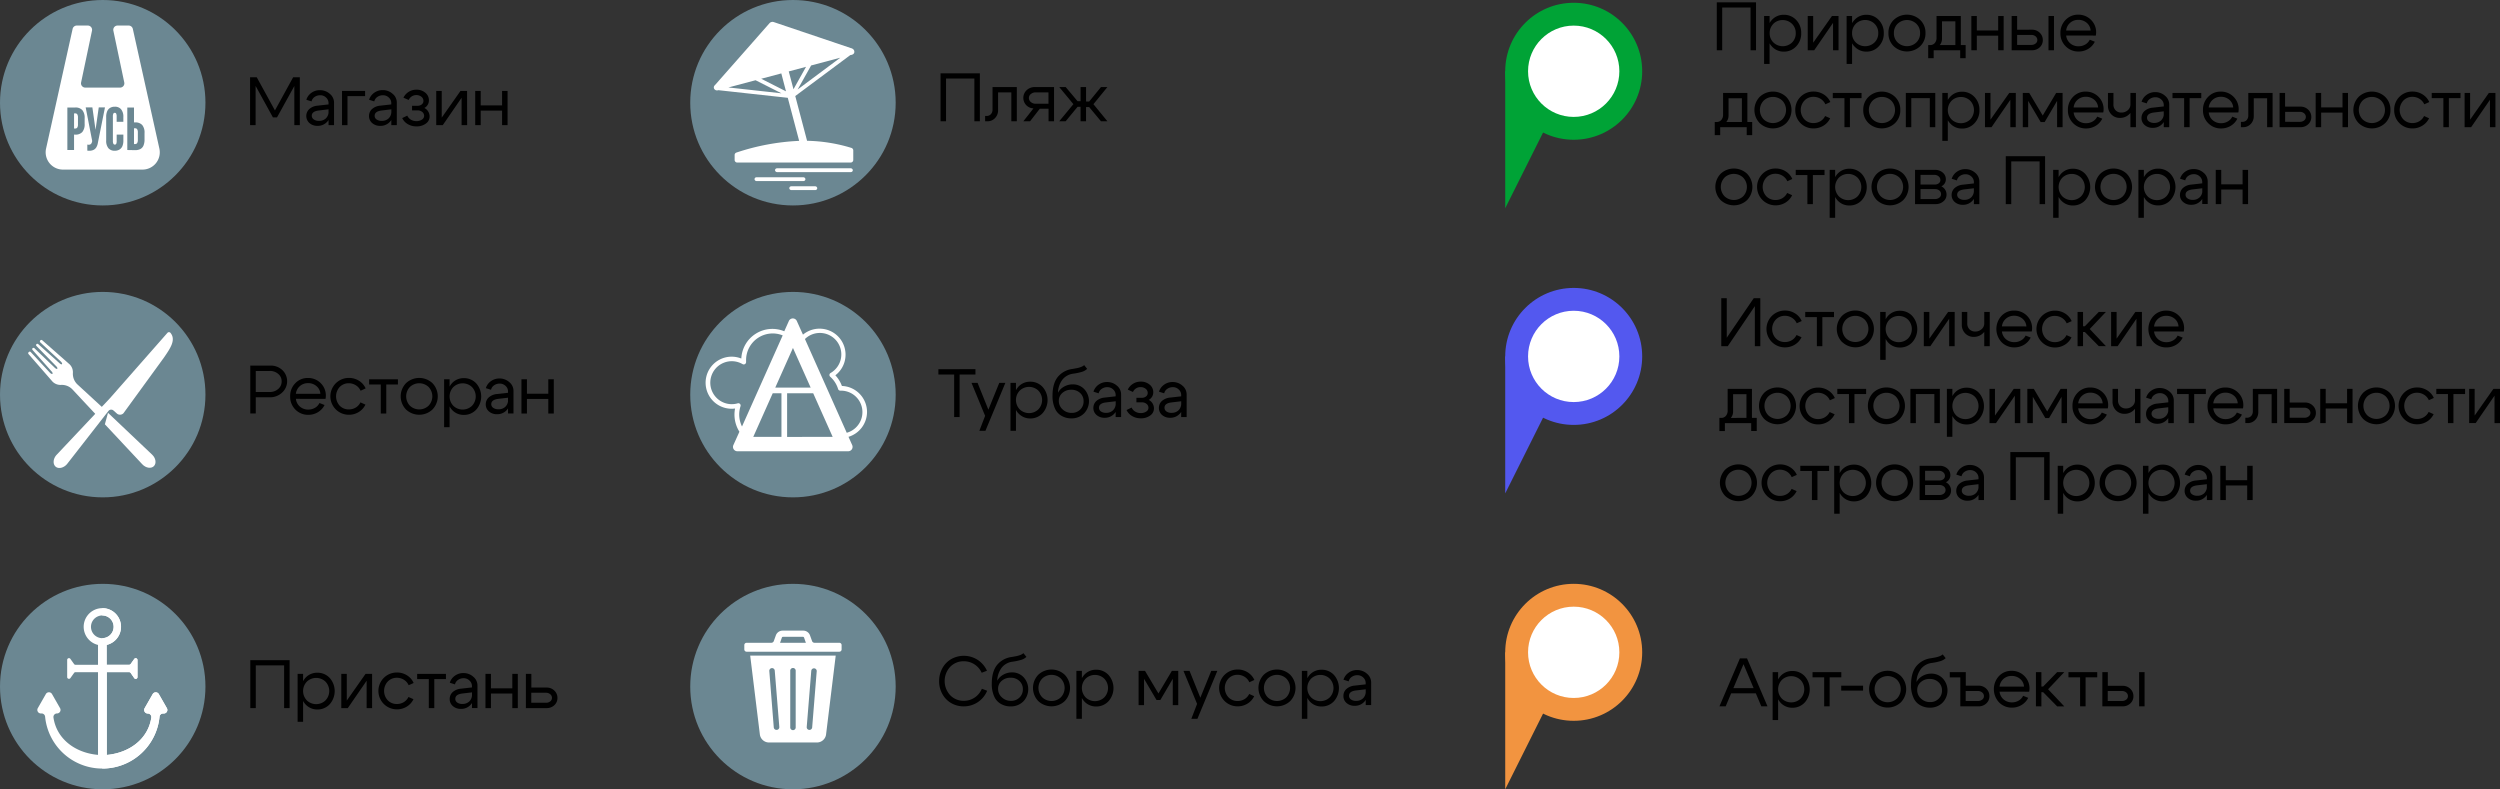 <?xml version="1.0" encoding="UTF-8"?> <svg xmlns="http://www.w3.org/2000/svg" viewBox="0 0 1234.87 389.87"><rect x="0" y="0" width="1234.87" height="389.87" fill="#333333" stroke="none"/><g id="Layer_2" data-name="Layer 2"><g id="Layer_1-2" data-name="Layer 1"><path d="M123.53,61.82V38.15h3.28l9,16.4,9-16.4h3.29V61.82h-2.71V42.48L136.82,58h-2l-8.56-15.56V61.82Z"></path><path d="M162.28,54l-4.83.58Q154,55,154,57.19A2.17,2.17,0,0,0,155,59a4.13,4.13,0,0,0,2.53.7A4.71,4.71,0,0,0,161,58.44a4.53,4.53,0,0,0,1.3-3.38h1.19a7.19,7.19,0,0,1-1.9,5.11,6.21,6.21,0,0,1-4.73,2,5.87,5.87,0,0,1-4-1.37,4.69,4.69,0,0,1-.06-6.95,7,7,0,0,1,4.07-1.66l5.41-.61v-.68a3.62,3.62,0,0,0-1.2-2.7,4,4,0,0,0-2.92-1.15,4.69,4.69,0,0,0-2.76.84,3.65,3.65,0,0,0-1.51,2.2l-2.57-.81a6.59,6.59,0,0,1,2.52-3.45A7,7,0,0,1,158,44.54a7.19,7.19,0,0,1,4.91,1.81A5.55,5.55,0,0,1,165,50.66V61.82h-2.71Z"></path><path d="M168.94,44.91h11.4v2.57h-8.7V61.82h-2.7Z"></path><path d="M193.31,54l-4.84.58c-2.28.29-3.41,1.16-3.41,2.6A2.16,2.16,0,0,0,186,59a4.16,4.16,0,0,0,2.54.7A4.73,4.73,0,0,0,192,58.44a4.53,4.53,0,0,0,1.3-3.38h1.18a7.22,7.22,0,0,1-1.89,5.11,6.22,6.22,0,0,1-4.74,2,5.84,5.84,0,0,1-4-1.37,4.48,4.48,0,0,1-1.57-3.54,4.53,4.53,0,0,1,1.5-3.41,7,7,0,0,1,4.08-1.66l5.41-.61v-.68a3.62,3.62,0,0,0-1.2-2.7,4.07,4.07,0,0,0-2.93-1.15,4.68,4.68,0,0,0-2.75.84,3.61,3.61,0,0,0-1.51,2.2l-2.57-.81a6.59,6.59,0,0,1,2.52-3.45,7,7,0,0,1,4.18-1.32,7.16,7.16,0,0,1,4.9,1.81A5.53,5.53,0,0,1,196,50.66V61.82h-2.71Z"></path><path d="M199.28,48.26a6.83,6.83,0,0,1,2.59-2.89,7,7,0,0,1,3.8-1.07,6.59,6.59,0,0,1,4.42,1.51,4.74,4.74,0,0,1,1.77,3.77,4.22,4.22,0,0,1-2.23,3.75,4.74,4.74,0,0,1,2.57,4.23,4.21,4.21,0,0,1-1.86,3.49,7.55,7.55,0,0,1-4.63,1.38,8.19,8.19,0,0,1-4.25-1.1,6.84,6.84,0,0,1-2.79-3l2.5-1.22a4.54,4.54,0,0,0,1.78,2,5.19,5.19,0,0,0,2.72.72,4.74,4.74,0,0,0,2.73-.74,2.21,2.21,0,0,0,1.1-1.86,2.42,2.42,0,0,0-.93-1.93,3.5,3.5,0,0,0-2.32-.78h-2.71V52.25h2.71a3.14,3.14,0,0,0,2.08-.68,2.1,2.1,0,0,0,.83-1.69,2.59,2.59,0,0,0-1-2.08,3.87,3.87,0,0,0-2.53-.83,4,4,0,0,0-2.25.65,4,4,0,0,0-1.51,1.76Z"></path><path d="M230.75,61.82H228V48.29l-9.3,13.53h-3.22V44.91h2.71V58.1l9.27-13.19h3.25Z"></path><path d="M234.73,61.82V44.91h2.71v7.14H248V44.91h2.71V61.82H248v-7.2H237.44v7.2Z"></path><circle cx="50.74" cy="50.74" r="50.74" fill="#6b8792"></circle><path d="M78.72,73.37,65.61,14.28a2.11,2.11,0,0,0-2.06-1.66H58.11A2.11,2.11,0,0,0,56,15.17l5.38,25.55a2.11,2.11,0,0,1-2.07,2.55H42.13a2.11,2.11,0,0,1-2.07-2.55l5.38-25.55a2.11,2.11,0,0,0-2.07-2.55H37.93a2.11,2.11,0,0,0-2.06,1.66L22.76,73.37a8.54,8.54,0,0,0,8.34,10.4H70.38A8.54,8.54,0,0,0,78.72,73.37Z" fill="#fff"></path><path d="M33.27,74.1v-21h3.91a4.46,4.46,0,0,1,3.47,1.28,5.86,5.86,0,0,1,1.16,4v2.83a5.88,5.88,0,0,1-1.16,4,4.43,4.43,0,0,1-3.47,1.29h-.6V74.1Zm3.91-10.62a1.12,1.12,0,0,0,1-.48,2.9,2.9,0,0,0,.33-1.59V58.1a3,3,0,0,0-.33-1.61,1.11,1.11,0,0,0-1-.49h-.6v7.48Z" fill="#6b8792"></path><path d="M44.15,74.46a5.17,5.17,0,0,1-.57,0l-.45-.06v-3a3,3,0,0,0,.72.09,1.62,1.62,0,0,0,1-.31,2,2,0,0,0,.57-1l.39-1.65-.06,2.19L42.32,53.05h3.31l1.53,10.89h.06l1.56-10.89h3.07L48.33,70.64a6,6,0,0,1-.78,2.17,3.35,3.35,0,0,1-1.38,1.24A4.63,4.63,0,0,1,44.15,74.46Z" fill="#6b8792"></path><path d="M56.69,74.46a3.94,3.94,0,0,1-3.16-1.28,5.76,5.76,0,0,1-1.08-3.8V57.77A7.06,7.06,0,0,1,52.93,55a3.59,3.59,0,0,1,1.43-1.7,4.36,4.36,0,0,1,2.33-.59A3.9,3.9,0,0,1,59.83,54a5.75,5.75,0,0,1,1.1,3.79v2.38H57.62V57.53a3.12,3.12,0,0,0-.22-1.38.75.75,0,0,0-.71-.42.73.73,0,0,0-.7.4,3.1,3.1,0,0,0-.23,1.4V69.62A3.09,3.09,0,0,0,56,71a.73.73,0,0,0,.7.42.74.74,0,0,0,.72-.4,3.32,3.32,0,0,0,.21-1.4V66.49h3.31v2.89a7.06,7.06,0,0,1-.48,2.79A3.59,3.59,0,0,1,59,73.87,4.36,4.36,0,0,1,56.69,74.46Z" fill="#6b8792"></path><path d="M62.88,74.1v-21h3.31v7.37h.57a4.43,4.43,0,0,1,3.48,1.28,5.79,5.79,0,0,1,1.15,4v3.13a7.56,7.56,0,0,1-.51,3,3.41,3.41,0,0,1-1.54,1.73,5.44,5.44,0,0,1-2.58.56Zm3.88-2.95a1.12,1.12,0,0,0,1-.49,3,3,0,0,0,.33-1.61V65.47a3,3,0,0,0-.33-1.62,1.12,1.12,0,0,0-1-.49h-.57v7.79Z" fill="#6b8792"></path><path d="M133.24,196.24h-6.91v8h-2.7V180.58h9.94a8.28,8.28,0,0,1,5.89,2.22,7.58,7.58,0,0,1-.14,11.14A8.61,8.61,0,0,1,133.24,196.24Zm0-13h-6.91v10.39h6.91a6.11,6.11,0,0,0,4.19-1.51,4.79,4.79,0,0,0,1.69-3.74,4.63,4.63,0,0,0-1.69-3.68A6.22,6.22,0,0,0,133.24,183.22Z"></path><path d="M146.16,197a5.84,5.84,0,0,0,2,3.86,6.16,6.16,0,0,0,4.1,1.45,6.53,6.53,0,0,0,3.31-.86,5.47,5.47,0,0,0,2.23-2.39l2.51,1a8.52,8.52,0,0,1-3.27,3.54,9,9,0,0,1-4.75,1.3,8.66,8.66,0,0,1-6.38-2.59,8.82,8.82,0,0,1-2.58-6.51,8.92,8.92,0,0,1,2.53-6.51,8.37,8.37,0,0,1,6.23-2.59,8.64,8.64,0,0,1,6.29,2.52,8.53,8.53,0,0,1,2.57,6.34,7.8,7.8,0,0,1-.17,1.46Zm12.08-2.47a5.37,5.37,0,0,0-1.93-3.82,6.23,6.23,0,0,0-4.16-1.46,6,6,0,0,0-4,1.44,5.89,5.89,0,0,0-2,3.84Z"></path><path d="M167.82,191.12a6.85,6.85,0,0,0,0,9.3,6.1,6.1,0,0,0,4.47,1.81,6.53,6.53,0,0,0,3.42-.91,6,6,0,0,0,2.33-2.57l2.47,1.11a8.63,8.63,0,0,1-3.32,3.66,9.17,9.17,0,0,1-4.9,1.35,9.1,9.1,0,1,1,0-18.2,9.18,9.18,0,0,1,5,1.39,8.49,8.49,0,0,1,3.32,3.79L178.11,193a6,6,0,0,0-2.34-2.69,6.48,6.48,0,0,0-3.48-1A6.1,6.1,0,0,0,167.82,191.12Z"></path><path d="M196.55,187.35v2.57H190.8v14.34h-2.71V189.92h-5.75v-2.57Z"></path><path d="M200.58,202.3a9.35,9.35,0,0,1,0-13.06,9.53,9.53,0,0,1,13,0,9.37,9.37,0,0,1,0,13.06,9.53,9.53,0,0,1-13,0Zm1.92-11.18a6.72,6.72,0,0,0,0,9.3,6.71,6.71,0,0,0,9.17,0,6.69,6.69,0,0,0,0-9.3,6.71,6.71,0,0,0-9.17,0Z"></path><path d="M219.37,187.35h2.7V211h-2.7Zm3.82,15a10.06,10.06,0,0,1,0-13,7.79,7.79,0,0,1,5.92-2.57,8.16,8.16,0,0,1,6.1,2.57,9.78,9.78,0,0,1,0,13,8.1,8.1,0,0,1-6.1,2.59A7.73,7.73,0,0,1,223.19,202.35Zm.76-11.18a6.69,6.69,0,0,0,0,9.3,6.66,6.66,0,0,0,9.17,0,6.72,6.72,0,0,0,0-9.3,6.66,6.66,0,0,0-9.17,0Z"></path><path d="M250.92,196.45l-4.84.57c-2.28.3-3.42,1.16-3.42,2.61a2.18,2.18,0,0,0,1,1.84,4.23,4.23,0,0,0,2.54.69,4.68,4.68,0,0,0,3.46-1.28,4.54,4.54,0,0,0,1.31-3.38h1.18a7.18,7.18,0,0,1-1.89,5.1,6.21,6.21,0,0,1-4.74,2,5.78,5.78,0,0,1-4-1.37,4.46,4.46,0,0,1-1.58-3.53,4.55,4.55,0,0,1,1.51-3.42,7.12,7.12,0,0,1,4.07-1.66l5.42-.6v-.68a3.64,3.64,0,0,0-1.2-2.71,4.13,4.13,0,0,0-2.93-1.15,4.7,4.7,0,0,0-2.76.85,3.57,3.57,0,0,0-1.5,2.2l-2.57-.81a6.52,6.52,0,0,1,2.52-3.45,7,7,0,0,1,4.17-1.32,7.19,7.19,0,0,1,4.91,1.81,5.55,5.55,0,0,1,2.06,4.31v11.16h-2.7Z"></path><path d="M257.57,204.26V187.35h2.71v7.14h10.55v-7.14h2.71v16.91h-2.71v-7.2H260.28v7.2Z"></path><circle cx="50.74" cy="194.93" r="50.74" fill="#6b8792"></circle><path d="M81,176.6c3.1-4.52,6.08-8.74,3.17-12.23a1,1,0,0,0-1.43,0L54.29,196.72,28,224.62c-1.78,1.88-2,4.54-.57,5.84s4.07.71,5.72-1.29L53.56,203a1.72,1.72,0,0,1,2.49-.23l1.59,1.41a2.36,2.36,0,0,0,3.33-.05Z" fill="#fff"></path><path d="M52.65,203.15,38.37,190A7.23,7.23,0,0,1,36,184.26,5.49,5.49,0,0,0,34.42,180L20.87,168.07a.64.64,0,0,0-.88,0l-.1.1a.65.65,0,0,0,0,.93l10.22,9.54c1.13,1.19.45,1.87-.74.74L18.9,170a.64.64,0,0,0-.89,0l0,0a.66.66,0,0,0,0,.91l9.77,10c1.14,1.19.45,1.87-.74.73L17,172a.65.65,0,0,0-.91,0,.63.63,0,0,0,0,.88l9.33,10.51c1.13,1.19.44,1.88-.74.74l-9.51-10.25a.64.64,0,0,0-.93,0l-.14.14a.66.66,0,0,0,0,.89l11.85,13.6a5.56,5.56,0,0,0,4.28,1.61,7.23,7.23,0,0,1,5.68,2.38l13.79,14.76Z" fill="#fff"></path><path d="M75.1,224.53,53.35,203.91l-1.55,5.67,18.48,19.75c1.75,1.87,4.35,2.29,5.72.93S77,226.29,75.1,224.53Z" fill="#fff"></path><path d="M143.05,326.09v23.68h-2.71V328.66h-14v21.11h-2.7V326.09Z"></path><path d="M147,332.86h2.71v23.68H147Zm3.83,15a10,10,0,0,1,0-13,7.75,7.75,0,0,1,5.92-2.57,8.14,8.14,0,0,1,6.1,2.57,9.78,9.78,0,0,1,0,13,8.15,8.15,0,0,1-6.1,2.59A7.77,7.77,0,0,1,150.86,347.86Zm.76-11.18a6.69,6.69,0,0,0,0,9.3,6.65,6.65,0,0,0,9.16,0,6.69,6.69,0,0,0,0-9.3,6.65,6.65,0,0,0-9.16,0Z"></path><path d="M183.8,349.77h-2.7V336.24l-9.31,13.53h-3.21V332.86h2.71v13.19l9.27-13.19h3.24Z"></path><path d="M191.55,336.63a6.82,6.82,0,0,0,0,9.3,6.1,6.1,0,0,0,4.46,1.81,6.48,6.48,0,0,0,3.42-.91,6,6,0,0,0,2.33-2.57l2.47,1.11a8.6,8.6,0,0,1-3.31,3.66,9.2,9.2,0,0,1-4.91,1.35,9.1,9.1,0,1,1,0-18.2,9.21,9.21,0,0,1,5,1.39,8.36,8.36,0,0,1,3.31,3.79l-2.47,1.11a5.94,5.94,0,0,0-2.33-2.69,6.52,6.52,0,0,0-3.49-1A6.1,6.1,0,0,0,191.55,336.63Z"></path><path d="M220.27,332.86v2.57h-5.75v14.34h-2.71V335.43h-5.75v-2.57Z"></path><path d="M233.15,342l-4.84.57c-2.28.29-3.41,1.16-3.41,2.61a2.17,2.17,0,0,0,.94,1.84,4.23,4.23,0,0,0,2.54.69,4.76,4.76,0,0,0,3.47-1.28,4.55,4.55,0,0,0,1.3-3.39h1.18a7.19,7.19,0,0,1-1.89,5.11,6.18,6.18,0,0,1-4.74,2,5.79,5.79,0,0,1-4-1.37,4.45,4.45,0,0,1-1.57-3.53,4.54,4.54,0,0,1,1.5-3.42,7.12,7.12,0,0,1,4.08-1.66l5.41-.61v-.67a3.64,3.64,0,0,0-1.2-2.71A4.07,4.07,0,0,0,229,335a4.62,4.62,0,0,0-2.75.85,3.56,3.56,0,0,0-1.51,2.2l-2.57-.82a6.59,6.59,0,0,1,2.52-3.45,7,7,0,0,1,4.18-1.32,7.21,7.21,0,0,1,4.9,1.81,5.57,5.57,0,0,1,2.07,4.32v11.16h-2.71Z"></path><path d="M239.8,349.77V332.86h2.71V340h10.55v-7.13h2.71v16.91h-2.71v-7.21H242.51v7.21Z"></path><path d="M270,339.62a5.29,5.29,0,0,1,3.81,1.49,4.9,4.9,0,0,1,1.54,3.65,4.71,4.71,0,0,1-1.54,3.57,5.38,5.38,0,0,1-3.81,1.44H259.76V332.86h2.7v6.76Zm-.34,2.57h-7.24v4.94h7.24a3.24,3.24,0,0,0,2.13-.69,2.11,2.11,0,0,0,.85-1.71,2.27,2.27,0,0,0-.85-1.81A3.11,3.11,0,0,0,269.7,342.19Z"></path><circle cx="50.74" cy="339.13" r="50.74" fill="#6b8792"></circle><path d="M82.44,349.82l-4-7a1.75,1.75,0,0,0-3,0l-4,7a1.75,1.75,0,0,0,1.52,2.62H73a1.75,1.75,0,0,1,1.74,2c-1.55,10.52-10.7,17.42-22,18.46V332H63.8a.88.88,0,0,1,.72.37L66.31,335a.88.88,0,0,0,1.6-.51V326a.88.88,0,0,0-1.6-.5L64.52,328a.9.9,0,0,1-.72.37H52.68v-9.81a9.21,9.21,0,1,0-4.27,0v9.81H37.29a.87.87,0,0,1-.71-.37l-1.8-2.54a.88.88,0,0,0-1.6.5v8.47a.88.88,0,0,0,1.6.51l1.8-2.54a.85.85,0,0,1,.71-.37H48.41v40.84c-11.34-1-20.49-7.94-22-18.46a1.75,1.75,0,0,1,1.74-2h0a1.75,1.75,0,0,0,1.52-2.62l-4-7a1.75,1.75,0,0,0-3,0l-4,7a1.75,1.75,0,0,0,1.52,2.62h.46A1.75,1.75,0,0,1,22.28,354a28.4,28.4,0,0,0,56.53,0,1.75,1.75,0,0,1,1.74-1.57h.37A1.75,1.75,0,0,0,82.44,349.82Zm-37.5-40.19a5.61,5.61,0,1,1,5.61,5.6A5.62,5.62,0,0,1,44.94,309.63Z" fill="#fff"></path><path d="M82.44,349.81l-4-7a1.75,1.75,0,0,0-3,0l-4,7a1.76,1.76,0,0,0,1.52,2.63H73a1.75,1.75,0,0,1,1.74,2c-1.55,10.52-10.7,17.42-22,18.47V332H63.8a.9.9,0,0,1,.72.37l1.79,2.54a.88.88,0,0,0,1.6-.51V326a.88.88,0,0,0-1.6-.51L64.52,328a.9.9,0,0,1-.72.37H52.68v-9.81a9.2,9.2,0,0,0-.38-18,10.09,10.09,0,0,0-1.8-.15V304h0a5.6,5.6,0,0,1,0,11.2h0v64.4h0A28.31,28.31,0,0,0,78.81,354a1.74,1.74,0,0,1,1.74-1.56h.37A1.75,1.75,0,0,0,82.44,349.81Z" fill="#fff"></path><circle cx="777.33" cy="35.2" r="33.83" fill="#00a336"></circle><polygon points="743.5 102.86 777.33 35.2 743.5 35.2 743.5 102.86" fill="#00a336"></polygon><circle cx="777.33" cy="35.2" r="22.55" fill="#fff"></circle><path d="M867.38,1.14V24.82h-2.7V3.71h-14V24.82H848V1.14Z"></path><path d="M871.37,7.91h2.71V31.59h-2.71Zm3.82,15a9.22,9.22,0,0,1-2.4-6.53,9.17,9.17,0,0,1,2.4-6.51,7.8,7.8,0,0,1,5.92-2.57,8.19,8.19,0,0,1,6.11,2.57,9,9,0,0,1,2.48,6.51,9.06,9.06,0,0,1-2.48,6.53,8.14,8.14,0,0,1-6.11,2.59A7.75,7.75,0,0,1,875.19,22.91ZM876,11.73a6.22,6.22,0,0,0-1.87,4.65A6.19,6.19,0,0,0,876,21a6.66,6.66,0,0,0,9.17,0A6.19,6.19,0,0,0,887,16.38a6.22,6.22,0,0,0-1.88-4.65,6.66,6.66,0,0,0-9.17,0Z"></path><path d="M908.14,24.82h-2.71V11.29l-9.3,13.53h-3.21V7.91h2.7V21.1l9.27-13.19h3.25Z"></path><path d="M912.13,7.91h2.7V31.59h-2.7Zm3.82,15a9.22,9.22,0,0,1-2.4-6.53A9.17,9.17,0,0,1,916,9.87a7.79,7.79,0,0,1,5.92-2.57A8.16,8.16,0,0,1,928,9.87a9,9,0,0,1,2.49,6.51A9,9,0,0,1,928,22.91a8.1,8.1,0,0,1-6.1,2.59A7.73,7.73,0,0,1,916,22.91Zm.76-11.18a6.22,6.22,0,0,0-1.88,4.65A6.19,6.19,0,0,0,916.71,21a6.66,6.66,0,0,0,9.17,0,6.19,6.19,0,0,0,1.88-4.65,6.22,6.22,0,0,0-1.88-4.65,6.66,6.66,0,0,0-9.17,0Z"></path><path d="M935.44,22.86a8.69,8.69,0,0,1-2.65-6.53,8.7,8.7,0,0,1,2.65-6.53,9.54,9.54,0,0,1,13,0,8.7,8.7,0,0,1,2.65,6.53,8.69,8.69,0,0,1-2.65,6.53,9.54,9.54,0,0,1-13,0Zm1.93-11.18a6.19,6.19,0,0,0-1.88,4.65A6.16,6.16,0,0,0,937.37,21a6.71,6.71,0,0,0,9.17,0,6.16,6.16,0,0,0,1.88-4.65,6.19,6.19,0,0,0-1.88-4.65,6.71,6.71,0,0,0-9.17,0Z"></path><path d="M970.93,22.25v6.5h-2.7V24.82h-13.1v3.93h-2.7v-6.5Zm-15.24-1a3.85,3.85,0,0,0,.86-2.58V7.91h12V24.82h-2.7V10.55h-6.6v8.59a4.91,4.91,0,0,1-1.59,3.64,5.66,5.66,0,0,1-4.09,1.54h-1V22.25h.64A2.92,2.92,0,0,0,955.69,21.25Z"></path><path d="M973.75,24.82V7.91h2.7v7.14H987V7.91h2.7V24.82H987v-7.2H976.45v7.2Z"></path><path d="M1003.7,14.67a5.29,5.29,0,0,1,3.81,1.49,4.91,4.91,0,0,1,1.53,3.66,4.67,4.67,0,0,1-1.53,3.56,5.38,5.38,0,0,1-3.81,1.44H993.65V7.91h2.71v6.76Zm-.34,2.58h-7v4.93h7a3.24,3.24,0,0,0,2.13-.69,2.11,2.11,0,0,0,.85-1.71,2.29,2.29,0,0,0-.85-1.81A3.16,3.16,0,0,0,1003.36,17.25Zm8.49,7.57V7.91h2.71V24.82Z"></path><path d="M1020.58,17.55a5.8,5.8,0,0,0,2,3.86,6.13,6.13,0,0,0,4.09,1.45A6.57,6.57,0,0,0,1030,22a5.53,5.53,0,0,0,2.23-2.39l2.5,1a8.5,8.5,0,0,1-3.26,3.54,9,9,0,0,1-4.75,1.3,8.64,8.64,0,0,1-6.38-2.59,8.79,8.79,0,0,1-2.59-6.51,8.94,8.94,0,0,1,2.54-6.51,8.35,8.35,0,0,1,6.22-2.59,8.68,8.68,0,0,1,6.3,2.52,8.53,8.53,0,0,1,2.57,6.34,7.8,7.8,0,0,1-.17,1.46Zm12.08-2.47a5.41,5.41,0,0,0-1.93-3.82,6.25,6.25,0,0,0-4.16-1.46,5.93,5.93,0,0,0-4,1.44,5.81,5.81,0,0,0-2,3.84Z"></path><path d="M865.49,60.25v6.5h-2.71V62.82H849.69v3.93H847v-6.5Zm-15.24-1a3.9,3.9,0,0,0,.86-2.58V45.91h12V62.82h-2.71V48.55h-6.59v8.59a4.91,4.91,0,0,1-1.59,3.64,5.68,5.68,0,0,1-4.1,1.54h-1V60.25h.65A3,3,0,0,0,850.25,59.25Z"></path><path d="M869.25,60.86a9.35,9.35,0,0,1,0-13.06,9.53,9.53,0,0,1,13,0,9.35,9.35,0,0,1,0,13.06,9.53,9.53,0,0,1-13,0Zm1.93-11.18a6.69,6.69,0,0,0,0,9.3,6.7,6.7,0,0,0,9.16,0,6.69,6.69,0,0,0,0-9.3,6.7,6.7,0,0,0-9.16,0Z"></path><path d="M891.3,49.68a6.82,6.82,0,0,0,0,9.3,6.06,6.06,0,0,0,4.46,1.81,6.53,6.53,0,0,0,3.42-.91,6,6,0,0,0,2.33-2.57L904,58.42a8.61,8.61,0,0,1-3.31,3.66,9.2,9.2,0,0,1-4.91,1.35,8.85,8.85,0,0,1-9-9.1,8.85,8.85,0,0,1,9-9.1,9.15,9.15,0,0,1,5,1.39,8.43,8.43,0,0,1,3.32,3.79l-2.47,1.11a6.06,6.06,0,0,0-2.33-2.69,6.52,6.52,0,0,0-3.49-1A6.06,6.06,0,0,0,891.3,49.68Z"></path><path d="M919.51,45.91v2.57h-5.75V62.82h-2.7V48.48H905.3V45.91Z"></path><path d="M923,60.86a8.69,8.69,0,0,1-2.65-6.53A8.7,8.7,0,0,1,923,47.8a9.54,9.54,0,0,1,13,0,8.7,8.7,0,0,1,2.65,6.53,8.69,8.69,0,0,1-2.65,6.53,9.54,9.54,0,0,1-13,0ZM925,49.68a6.69,6.69,0,0,0,0,9.3,6.71,6.71,0,0,0,9.17,0,6.69,6.69,0,0,0,0-9.3,6.71,6.71,0,0,0-9.17,0Z"></path><path d="M955.92,45.91V62.82h-2.7V48.48h-9.14V62.82h-2.7V45.91Z"></path><path d="M959.4,45.91h2.71V69.59H959.4Zm3.83,15a9.22,9.22,0,0,1-2.4-6.53,9.17,9.17,0,0,1,2.4-6.51,7.79,7.79,0,0,1,5.92-2.57,8.17,8.17,0,0,1,6.1,2.57,9,9,0,0,1,2.49,6.51,9,9,0,0,1-2.49,6.53,8.12,8.12,0,0,1-6.1,2.59A7.73,7.73,0,0,1,963.23,60.91ZM964,49.73a6.69,6.69,0,0,0,0,9.3,6.66,6.66,0,0,0,9.17,0,6.72,6.72,0,0,0,0-9.3,6.66,6.66,0,0,0-9.17,0Z"></path><path d="M995.67,62.82H993V49.29l-9.3,13.53h-3.22V45.91h2.71V59.1l9.27-13.19h3.25Z"></path><path d="M999.15,62.82V45.91h3.18L1009,57.07l6.63-11.16h3.18V62.82h-2.71v-13l-6.16,10.49H1008l-6.19-10.49v13Z"></path><path d="M1024.28,55.55a5.8,5.8,0,0,0,2,3.86,6.15,6.15,0,0,0,4.09,1.45,6.55,6.55,0,0,0,3.32-.86,5.53,5.53,0,0,0,2.23-2.39l2.5,1a8.5,8.5,0,0,1-3.26,3.54,9,9,0,0,1-4.75,1.3,8.66,8.66,0,0,1-6.38-2.59,8.83,8.83,0,0,1-2.59-6.51,8.94,8.94,0,0,1,2.54-6.51,8.36,8.36,0,0,1,6.22-2.59,8.66,8.66,0,0,1,6.3,2.52,8.53,8.53,0,0,1,2.57,6.34,7.8,7.8,0,0,1-.17,1.46Zm12.08-2.47a5.41,5.41,0,0,0-1.93-3.82,6.25,6.25,0,0,0-4.16-1.46,6,6,0,0,0-4,1.44,5.81,5.81,0,0,0-2,3.84Z"></path><path d="M1043.93,45.91v5.61a4,4,0,0,0,1.1,3,3.85,3.85,0,0,0,2.82,1.08,4.63,4.63,0,0,0,3.17-1.16,3.66,3.66,0,0,0,1.3-2.83h1.42a6.49,6.49,0,0,1-1.89,4.69,6.39,6.39,0,0,1-4.74,1.94,5.64,5.64,0,0,1-4.19-1.71,6,6,0,0,1-1.7-4.41V45.91Zm11.1,0V62.82h-2.71V45.91Z"></path><path d="M1068.77,55l-4.84.57q-3.42.45-3.42,2.61a2.17,2.17,0,0,0,1,1.84,4.23,4.23,0,0,0,2.54.7,4.69,4.69,0,0,0,3.46-1.29,4.54,4.54,0,0,0,1.31-3.38H1070a7.18,7.18,0,0,1-1.89,5.1,6.2,6.2,0,0,1-4.74,2,5.78,5.78,0,0,1-4-1.37,4.46,4.46,0,0,1-1.58-3.53,4.6,4.6,0,0,1,1.51-3.42,7,7,0,0,1,4.07-1.65l5.42-.61v-.68a3.64,3.64,0,0,0-1.2-2.71,4.13,4.13,0,0,0-2.93-1.15,4.7,4.7,0,0,0-2.76.85,3.57,3.57,0,0,0-1.5,2.2l-2.57-.81a6.59,6.59,0,0,1,2.52-3.45,7,7,0,0,1,4.17-1.32,7.19,7.19,0,0,1,4.91,1.81,5.55,5.55,0,0,1,2.06,4.31V62.82h-2.7Z"></path><path d="M1087.31,45.91v2.57h-5.75V62.82h-2.71V48.48h-5.75V45.91Z"></path><path d="M1091,55.55a5.8,5.8,0,0,0,2,3.86,6.15,6.15,0,0,0,4.09,1.45,6.55,6.55,0,0,0,3.32-.86,5.47,5.47,0,0,0,2.23-2.39l2.5,1a8.5,8.5,0,0,1-3.26,3.54,9,9,0,0,1-4.75,1.3,8.66,8.66,0,0,1-6.38-2.59,8.83,8.83,0,0,1-2.59-6.51,8.94,8.94,0,0,1,2.54-6.51,8.36,8.36,0,0,1,6.22-2.59,8.66,8.66,0,0,1,6.3,2.52,8.53,8.53,0,0,1,2.57,6.34,7.8,7.8,0,0,1-.17,1.46Zm12.08-2.47a5.41,5.41,0,0,0-1.93-3.82A6.25,6.25,0,0,0,1097,47.8a6,6,0,0,0-4,1.44,5.81,5.81,0,0,0-2,3.84Z"></path><path d="M1109.76,59.29a3.36,3.36,0,0,0,.78-2.29V45.91h12V62.82h-2.7V48.55h-6.6v8.89a5.36,5.36,0,0,1-1.49,3.79,5,5,0,0,1-3.86,1.59h-1V60.18h.71A2.72,2.72,0,0,0,1109.76,59.29Z"></path><path d="M1136.32,52.67a5.27,5.27,0,0,1,3.8,1.49,4.89,4.89,0,0,1,1.54,3.66,4.64,4.64,0,0,1-1.54,3.56,5.35,5.35,0,0,1-3.8,1.44H1126V45.91h2.71v6.76Zm-.34,2.58h-7.24v4.93H1136a3.28,3.28,0,0,0,2.13-.69,2.13,2.13,0,0,0,.84-1.71,2.31,2.31,0,0,0-.84-1.81A3.19,3.19,0,0,0,1136,55.25Z"></path><path d="M1143.82,62.82V45.91h2.71v7.14h10.55V45.91h2.71V62.82h-2.71v-7.2h-10.55v7.2Z"></path><path d="M1165.1,60.86a9.35,9.35,0,0,1,0-13.06,9.53,9.53,0,0,1,13,0,8.7,8.7,0,0,1,2.65,6.53,8.69,8.69,0,0,1-2.65,6.53,9.53,9.53,0,0,1-13,0ZM1167,49.68a6.72,6.72,0,0,0,0,9.3,6.71,6.71,0,0,0,9.17,0,6.69,6.69,0,0,0,0-9.3,6.71,6.71,0,0,0-9.17,0Z"></path><path d="M1187.14,49.68a6.85,6.85,0,0,0,0,9.3,6.1,6.1,0,0,0,4.47,1.81,6.53,6.53,0,0,0,3.42-.91,6,6,0,0,0,2.33-2.57l2.47,1.11a8.57,8.57,0,0,1-3.32,3.66,9.17,9.17,0,0,1-4.9,1.35,8.85,8.85,0,0,1-9-9.1,8.85,8.85,0,0,1,9-9.1,9.18,9.18,0,0,1,5,1.39,8.43,8.43,0,0,1,3.32,3.79l-2.47,1.11a6,6,0,0,0-2.34-2.69,6.48,6.48,0,0,0-3.48-1A6.1,6.1,0,0,0,1187.14,49.68Z"></path><path d="M1215.36,45.91v2.57h-5.75V62.82h-2.71V48.48h-5.75V45.91Z"></path><path d="M1232.61,62.82h-2.7V49.29l-9.3,13.53h-3.22V45.91h2.71V59.1l9.27-13.19h3.24Z"></path><path d="M849.94,98.86a9.37,9.37,0,0,1,0-13.06,9.54,9.54,0,0,1,13,0,9.37,9.37,0,0,1,0,13.06,9.54,9.54,0,0,1-13,0Zm1.93-11.18a6.69,6.69,0,0,0,0,9.3A6.71,6.71,0,0,0,861,97a6.69,6.69,0,0,0,0-9.3,6.71,6.71,0,0,0-9.17,0Z"></path><path d="M872.5,87.68a6.82,6.82,0,0,0,0,9.3A6.1,6.1,0,0,0,877,98.79a6.48,6.48,0,0,0,3.42-.91,6.07,6.07,0,0,0,2.34-2.57l2.46,1.11a8.54,8.54,0,0,1-3.31,3.66,9.2,9.2,0,0,1-4.91,1.35,9.1,9.1,0,1,1,0-18.2,9.21,9.21,0,0,1,5,1.39,8.41,8.41,0,0,1,3.31,3.79l-2.47,1.11a6,6,0,0,0-2.33-2.69,6.52,6.52,0,0,0-3.49-1A6.1,6.1,0,0,0,872.5,87.68Z"></path><path d="M901.22,83.91v2.57h-5.75v14.34h-2.71V86.48H887V83.91Z"></path><path d="M903.76,83.91h2.71v23.68h-2.71Zm3.82,15a10.06,10.06,0,0,1,0-13,7.82,7.82,0,0,1,5.92-2.57,8.18,8.18,0,0,1,6.11,2.57,9.78,9.78,0,0,1,0,13,8.12,8.12,0,0,1-6.11,2.59A7.76,7.76,0,0,1,907.58,98.91Zm.77-11.18a6.69,6.69,0,0,0,0,9.3,6.65,6.65,0,0,0,9.16,0,6.69,6.69,0,0,0,0-9.3,6.65,6.65,0,0,0-9.16,0Z"></path><path d="M927.08,98.86a9.35,9.35,0,0,1,0-13.06,9.53,9.53,0,0,1,13,0,9.35,9.35,0,0,1,0,13.06,9.53,9.53,0,0,1-13,0ZM929,87.68a6.69,6.69,0,0,0,0,9.3,6.7,6.7,0,0,0,9.16,0,6.69,6.69,0,0,0,0-9.3,6.7,6.7,0,0,0-9.16,0Z"></path><path d="M956.11,100.82H945.93V83.91h9.84a5.63,5.63,0,0,1,3.84,1.33,4.28,4.28,0,0,1,1.54,3.37,3.69,3.69,0,0,1-.59,2,3.82,3.82,0,0,1-1.64,1.43,4.59,4.59,0,0,1,1.88,1.66,4.45,4.45,0,0,1,.69,2.44,4.19,4.19,0,0,1-1.54,3.3A5.63,5.63,0,0,1,956.11,100.82Zm-.67-14.44h-6.8v4.77h7.1a3,3,0,0,0,1.93-.63,1.92,1.92,0,0,0,.78-1.57,2.28,2.28,0,0,0-.87-1.84A3.18,3.18,0,0,0,955.44,86.38Zm.33,7h-7.13v4.94h7.13a3.32,3.32,0,0,0,2.15-.69,2.09,2.09,0,0,0,.86-1.71,2.26,2.26,0,0,0-.86-1.83A3.28,3.28,0,0,0,955.77,93.41Z"></path><path d="M975,93l-4.84.57q-3.42.45-3.42,2.61a2.17,2.17,0,0,0,1,1.84,4.23,4.23,0,0,0,2.54.7,4.7,4.7,0,0,0,3.46-1.29A4.54,4.54,0,0,0,975,94.06h1.18a7.15,7.15,0,0,1-1.9,5.1,6.18,6.18,0,0,1-4.73,2,5.82,5.82,0,0,1-4-1.37A4.49,4.49,0,0,1,964,96.29a4.56,4.56,0,0,1,1.51-3.42,7,7,0,0,1,4.07-1.65l5.42-.61v-.68a3.65,3.65,0,0,0-1.21-2.71,4.09,4.09,0,0,0-2.92-1.15,4.7,4.7,0,0,0-2.76.85,3.57,3.57,0,0,0-1.5,2.2l-2.57-.81a6.59,6.59,0,0,1,2.52-3.45,7,7,0,0,1,4.17-1.32,7.19,7.19,0,0,1,4.91,1.81,5.55,5.55,0,0,1,2.06,4.31v11.16H975Z"></path><path d="M1010.16,77.14v23.68h-2.7V79.71h-14v21.11h-2.71V77.14Z"></path><path d="M1014.15,83.91h2.7v23.68h-2.7Zm3.82,15a10.06,10.06,0,0,1,0-13,7.8,7.8,0,0,1,5.92-2.57,8.19,8.19,0,0,1,6.11,2.57,9.81,9.81,0,0,1,0,13,8.14,8.14,0,0,1-6.11,2.59A7.75,7.75,0,0,1,1018,98.91Zm.76-11.18a6.69,6.69,0,0,0,0,9.3,6.66,6.66,0,0,0,9.17,0,6.69,6.69,0,0,0,0-9.3,6.66,6.66,0,0,0-9.17,0Z"></path><path d="M1037.47,98.86a9.35,9.35,0,0,1,0-13.06,9.53,9.53,0,0,1,13,0,9.37,9.37,0,0,1,0,13.06,9.53,9.53,0,0,1-13,0Zm1.92-11.18a6.72,6.72,0,0,0,0,9.3,6.71,6.71,0,0,0,9.17,0,6.69,6.69,0,0,0,0-9.3,6.71,6.71,0,0,0-9.17,0Z"></path><path d="M1056.26,83.91h2.7v23.68h-2.7Zm3.82,15a10.06,10.06,0,0,1,0-13A7.79,7.79,0,0,1,1066,83.3a8.16,8.16,0,0,1,6.1,2.57,9.78,9.78,0,0,1,0,13,8.1,8.1,0,0,1-6.1,2.59A7.73,7.73,0,0,1,1060.08,98.91Zm.76-11.18a6.69,6.69,0,0,0,0,9.3,6.66,6.66,0,0,0,9.17,0,6.69,6.69,0,0,0,0-9.3,6.66,6.66,0,0,0-9.17,0Z"></path><path d="M1087.81,93l-4.84.57q-3.42.45-3.42,2.61a2.17,2.17,0,0,0,1,1.84,4.23,4.23,0,0,0,2.54.7,4.69,4.69,0,0,0,3.46-1.29,4.54,4.54,0,0,0,1.31-3.38H1089a7.18,7.18,0,0,1-1.89,5.1,6.2,6.2,0,0,1-4.74,2,5.78,5.78,0,0,1-4-1.37,4.46,4.46,0,0,1-1.58-3.53,4.6,4.6,0,0,1,1.51-3.42,7,7,0,0,1,4.07-1.65l5.42-.61v-.68a3.64,3.64,0,0,0-1.2-2.71,4.13,4.13,0,0,0-2.93-1.15,4.7,4.7,0,0,0-2.76.85,3.57,3.57,0,0,0-1.5,2.2l-2.57-.81a6.59,6.59,0,0,1,2.52-3.45,7,7,0,0,1,4.17-1.32,7.19,7.19,0,0,1,4.91,1.81,5.52,5.52,0,0,1,2.06,4.31v11.16h-2.7Z"></path><path d="M1094.46,100.82V83.91h2.71v7.14h10.55V83.91h2.71v16.91h-2.71v-7.2h-10.55v7.2Z"></path><circle cx="777.33" cy="176.05" r="33.83" fill="#5358ef"></circle><polygon points="743.5 243.71 777.33 176.05 743.5 176.05 743.5 243.71" fill="#5358ef"></polygon><circle cx="777.33" cy="176.05" r="22.55" fill="#fff"></circle><path d="M869.5,171h-2.7V151.22L853.43,171h-3.21V147.3h2.71v19.52l13.32-19.52h3.25Z"></path><path d="M877.17,157.84a6.85,6.85,0,0,0,0,9.3,6.1,6.1,0,0,0,4.47,1.81,6.53,6.53,0,0,0,3.42-.91,6,6,0,0,0,2.33-2.57l2.47,1.11a8.62,8.62,0,0,1-3.32,3.66,9.17,9.17,0,0,1-4.9,1.35,9.1,9.1,0,1,1,0-18.2,9.18,9.18,0,0,1,5,1.39,8.44,8.44,0,0,1,3.32,3.79l-2.47,1.11a6,6,0,0,0-2.34-2.69,6.48,6.48,0,0,0-3.48-1A6.1,6.1,0,0,0,877.17,157.84Z"></path><path d="M905.9,154.07v2.57h-5.75V171h-2.71V156.64h-5.75v-2.57Z"></path><path d="M909.93,169a9.35,9.35,0,0,1,0-13.06,9.53,9.53,0,0,1,13,0A9.37,9.37,0,0,1,923,169a9.53,9.53,0,0,1-13,0Zm1.92-11.18a6.72,6.72,0,0,0,0,9.3,6.71,6.71,0,0,0,9.17,0,6.69,6.69,0,0,0,0-9.3,6.71,6.71,0,0,0-9.17,0Z"></path><path d="M928.72,154.07h2.7v23.68h-2.7Zm3.82,15a10.06,10.06,0,0,1,0-13,7.75,7.75,0,0,1,5.92-2.57,8.12,8.12,0,0,1,6.1,2.57,9.78,9.78,0,0,1,0,13,8.14,8.14,0,0,1-6.1,2.59A7.77,7.77,0,0,1,932.54,169.07Zm.76-11.18a6.69,6.69,0,0,0,0,9.3,6.66,6.66,0,0,0,9.17,0,6.69,6.69,0,0,0,0-9.3,6.66,6.66,0,0,0-9.17,0Z"></path><path d="M965.49,171h-2.71V157.45L953.48,171h-3.22V154.07H953v13.19l9.27-13.19h3.25Z"></path><path d="M971.73,154.07v5.61a4,4,0,0,0,1.1,3,3.89,3.89,0,0,0,2.83,1.08,4.56,4.56,0,0,0,3.16-1.17,3.64,3.64,0,0,0,1.3-2.82h1.42a6.45,6.45,0,0,1-1.89,4.68,6.33,6.33,0,0,1-4.74,1.95,5.66,5.66,0,0,1-4.19-1.71,6,6,0,0,1-1.69-4.41v-6.19Zm11.1,0V171h-2.71V154.07Z"></path><path d="M988.85,163.71a5.78,5.78,0,0,0,2,3.85A6.14,6.14,0,0,0,995,169a6.45,6.45,0,0,0,3.32-.87,5.51,5.51,0,0,0,2.23-2.38l2.5,1a8.5,8.5,0,0,1-3.26,3.54,9.07,9.07,0,0,1-4.75,1.3,8.66,8.66,0,0,1-6.38-2.59,9.54,9.54,0,0,1,0-13,8.36,8.36,0,0,1,6.22-2.59,8.68,8.68,0,0,1,6.3,2.52,8.52,8.52,0,0,1,2.57,6.34,7.89,7.89,0,0,1-.17,1.46Zm12.08-2.47a5.43,5.43,0,0,0-1.93-3.83,6.29,6.29,0,0,0-4.16-1.45,6,6,0,0,0-4,1.44,5.81,5.81,0,0,0-2,3.84Z"></path><path d="M1010.51,157.84a6.82,6.82,0,0,0,0,9.3A6.1,6.1,0,0,0,1015,169a6.47,6.47,0,0,0,3.41-.91,6.07,6.07,0,0,0,2.34-2.57l2.47,1.11a8.69,8.69,0,0,1-3.32,3.66,9.19,9.19,0,0,1-4.9,1.35,9.1,9.1,0,1,1,0-18.2,9.2,9.2,0,0,1,5,1.39,8.36,8.36,0,0,1,3.31,3.79l-2.47,1.11a5.94,5.94,0,0,0-2.33-2.69,6.51,6.51,0,0,0-3.48-1A6.1,6.1,0,0,0,1010.51,157.84Z"></path><path d="M1026.21,171V154.07h2.7v7.1h.88l6.9-7.1h3.52l-8,8.45,8,8.46h-3.52l-6.9-7h-.88v7Z"></path><path d="M1058,171h-2.71V157.45L1046,171h-3.22V154.07h2.71v13.19l9.27-13.19H1058Z"></path><path d="M1064,163.71a5.78,5.78,0,0,0,2,3.85,6.14,6.14,0,0,0,4.09,1.46,6.42,6.42,0,0,0,3.31-.87,5.47,5.47,0,0,0,2.24-2.38l2.5,1a8.5,8.5,0,0,1-3.26,3.54,9.1,9.1,0,0,1-4.76,1.3,8.63,8.63,0,0,1-6.37-2.59,9.54,9.54,0,0,1,0-13,8.35,8.35,0,0,1,6.22-2.59,8.64,8.64,0,0,1,6.29,2.52,8.48,8.48,0,0,1,2.57,6.34,7.12,7.12,0,0,1-.17,1.46Zm12.07-2.47a5.36,5.36,0,0,0-1.93-3.83A6.27,6.27,0,0,0,1070,156a5.92,5.92,0,0,0-4,1.44,5.81,5.81,0,0,0-2,3.84Z"></path><path d="M867.74,206.41v6.49H865V209H852v3.92h-2.71v-6.49Zm-15.24-1a3.88,3.88,0,0,0,.87-2.59V192.07h12V209h-2.71V194.7h-6.6v8.6a4.87,4.87,0,0,1-1.59,3.63,5.62,5.62,0,0,1-4.09,1.54h-1v-2.06h.64A2.92,2.92,0,0,0,852.5,205.41Z"></path><path d="M871.5,207a9.37,9.37,0,0,1,0-13.06,9.54,9.54,0,0,1,13,0,9.37,9.37,0,0,1,0,13.06,9.54,9.54,0,0,1-13,0Zm1.93-11.18a6.69,6.69,0,0,0,0,9.3,6.71,6.71,0,0,0,9.17,0,6.69,6.69,0,0,0,0-9.3,6.71,6.71,0,0,0-9.17,0Z"></path><path d="M893.55,195.84a6.85,6.85,0,0,0,0,9.3A6.1,6.1,0,0,0,898,207a6.47,6.47,0,0,0,3.41-.91,6,6,0,0,0,2.34-2.57l2.47,1.11a8.69,8.69,0,0,1-3.32,3.66,9.17,9.17,0,0,1-4.9,1.35,9.1,9.1,0,1,1,0-18.2,9.18,9.18,0,0,1,5,1.39,8.44,8.44,0,0,1,3.32,3.79l-2.47,1.11A6,6,0,0,0,901.5,195a6.51,6.51,0,0,0-3.48-1A6.1,6.1,0,0,0,893.55,195.84Z"></path><path d="M921.77,192.07v2.57H916V209h-2.71V194.64h-5.75v-2.57Z"></path><path d="M925.29,207a9.35,9.35,0,0,1,0-13.06,9.53,9.53,0,0,1,13,0,9.35,9.35,0,0,1,0,13.06,9.53,9.53,0,0,1-13,0Zm1.93-11.18a6.69,6.69,0,0,0,0,9.3,6.7,6.7,0,0,0,9.16,0,6.69,6.69,0,0,0,0-9.3,6.7,6.7,0,0,0-9.16,0Z"></path><path d="M958.18,192.07V209h-2.71V194.64h-9.13V209h-2.71V192.07Z"></path><path d="M961.66,192.07h2.71v23.68h-2.71Zm3.82,15a10.06,10.06,0,0,1,0-13,7.77,7.77,0,0,1,5.92-2.57,8.14,8.14,0,0,1,6.11,2.57,9.81,9.81,0,0,1,0,13,8.16,8.16,0,0,1-6.11,2.59A7.78,7.78,0,0,1,965.48,207.07Zm.76-11.18a6.72,6.72,0,0,0,0,9.3,6.66,6.66,0,0,0,9.17,0,6.69,6.69,0,0,0,0-9.3,6.66,6.66,0,0,0-9.17,0Z"></path><path d="M997.92,209h-2.7V195.45L985.91,209H982.7V192.07h2.71v13.19l9.27-13.19h3.24Z"></path><path d="M1001.4,209V192.07h3.18l6.63,11.16,6.63-11.16H1021V209h-2.7V196l-6.16,10.49h-1.86L1004.11,196v13Z"></path><path d="M1026.54,201.71a5.78,5.78,0,0,0,2,3.85,6.14,6.14,0,0,0,4.09,1.46,6.42,6.42,0,0,0,3.31-.87,5.47,5.47,0,0,0,2.24-2.38l2.5,1a8.5,8.5,0,0,1-3.26,3.54,9.1,9.1,0,0,1-4.76,1.3,8.63,8.63,0,0,1-6.37-2.59,8.79,8.79,0,0,1-2.59-6.51,8.91,8.91,0,0,1,2.54-6.51,8.35,8.35,0,0,1,6.22-2.59,8.64,8.64,0,0,1,6.29,2.52,8.48,8.48,0,0,1,2.57,6.34,7.12,7.12,0,0,1-.17,1.46Zm12.07-2.47a5.38,5.38,0,0,0-1.92-3.83,6.3,6.3,0,0,0-4.17-1.45,5.92,5.92,0,0,0-4,1.44,5.81,5.81,0,0,0-2,3.84Z"></path><path d="M1046.19,192.07v5.61a4,4,0,0,0,1.1,3,3.85,3.85,0,0,0,2.82,1.08,4.54,4.54,0,0,0,3.16-1.17,3.65,3.65,0,0,0,1.31-2.82H1056a6.42,6.42,0,0,1-1.9,4.68,6.32,6.32,0,0,1-4.73,1.95,5.68,5.68,0,0,1-4.2-1.71,6,6,0,0,1-1.69-4.41v-6.19Zm11.09,0V209h-2.7V192.07Z"></path><path d="M1071,201.17l-4.83.57q-3.42.44-3.42,2.61a2.16,2.16,0,0,0,1,1.84,4.19,4.19,0,0,0,2.53.69,4.74,4.74,0,0,0,3.47-1.28,4.55,4.55,0,0,0,1.3-3.39h1.19a7.15,7.15,0,0,1-1.9,5.11,6.21,6.21,0,0,1-4.73,2,5.82,5.82,0,0,1-4-1.37,4.45,4.45,0,0,1-1.57-3.53,4.54,4.54,0,0,1,1.5-3.42,7.15,7.15,0,0,1,4.08-1.66l5.41-.61v-.67a3.64,3.64,0,0,0-1.2-2.71,4,4,0,0,0-2.92-1.15,4.63,4.63,0,0,0-2.76.85,3.6,3.6,0,0,0-1.51,2.2l-2.57-.82a6.59,6.59,0,0,1,2.52-3.45,7,7,0,0,1,4.18-1.32,7.23,7.23,0,0,1,4.91,1.81,5.59,5.59,0,0,1,2.06,4.32V209H1071Z"></path><path d="M1089.57,192.07v2.57h-5.75V209h-2.71V194.64h-5.75v-2.57Z"></path><path d="M1093.26,201.71a5.78,5.78,0,0,0,2,3.85,6.14,6.14,0,0,0,4.09,1.46,6.48,6.48,0,0,0,3.32-.87,5.51,5.51,0,0,0,2.23-2.38l2.5,1a8.5,8.5,0,0,1-3.26,3.54,9.1,9.1,0,0,1-4.76,1.3A8.63,8.63,0,0,1,1093,207a8.79,8.79,0,0,1-2.59-6.51A8.91,8.91,0,0,1,1093,194a8.35,8.35,0,0,1,6.22-2.59,8.64,8.64,0,0,1,6.29,2.52,8.48,8.48,0,0,1,2.57,6.34,7.12,7.12,0,0,1-.17,1.46Zm12.07-2.47a5.38,5.38,0,0,0-1.92-3.83,6.3,6.3,0,0,0-4.17-1.45,5.92,5.92,0,0,0-4,1.44,5.81,5.81,0,0,0-2,3.84Z"></path><path d="M1112,205.44a3.32,3.32,0,0,0,.78-2.28V192.07h12V209h-2.71V194.7h-6.59v8.9a5.36,5.36,0,0,1-1.49,3.79,5.06,5.06,0,0,1-3.86,1.59h-1.05v-2.64h.71A2.75,2.75,0,0,0,1112,205.44Z"></path><path d="M1138.57,198.83a5.29,5.29,0,0,1,3.81,1.49,4.9,4.9,0,0,1,1.54,3.65,4.71,4.71,0,0,1-1.54,3.57,5.38,5.38,0,0,1-3.81,1.44h-10.28V192.07h2.7v6.76Zm-.34,2.57H1131v4.94h7.24a3.29,3.29,0,0,0,2.14-.69,2.13,2.13,0,0,0,.84-1.71,2.29,2.29,0,0,0-.84-1.81A3.16,3.16,0,0,0,1138.23,201.4Z"></path><path d="M1146.08,209V192.07h2.7v7.13h10.56v-7.13h2.7V209h-2.7v-7.21h-10.56V209Z"></path><path d="M1167.35,207a9.37,9.37,0,0,1,0-13.06,9.54,9.54,0,0,1,13,0,9.37,9.37,0,0,1,0,13.06,9.54,9.54,0,0,1-13,0Zm1.93-11.18a6.69,6.69,0,0,0,0,9.3,6.71,6.71,0,0,0,9.17,0,6.72,6.72,0,0,0,0-9.3,6.71,6.71,0,0,0-9.17,0Z"></path><path d="M1189.4,195.84a6.82,6.82,0,0,0,0,9.3,6.1,6.1,0,0,0,4.47,1.81,6.47,6.47,0,0,0,3.41-.91,6,6,0,0,0,2.34-2.57l2.47,1.11a8.69,8.69,0,0,1-3.32,3.66,9.19,9.19,0,0,1-4.9,1.35,9.1,9.1,0,1,1,0-18.2,9.2,9.2,0,0,1,5,1.39,8.36,8.36,0,0,1,3.31,3.79l-2.47,1.11a5.88,5.88,0,0,0-2.33-2.69,6.51,6.51,0,0,0-3.48-1A6.1,6.1,0,0,0,1189.4,195.84Z"></path><path d="M1217.62,192.07v2.57h-5.75V209h-2.71V194.64h-5.75v-2.57Z"></path><path d="M1234.87,209h-2.71V195.45l-9.3,13.53h-3.21V192.07h2.7v13.19l9.27-13.19h3.25Z"></path><path d="M852.2,245a9.35,9.35,0,0,1,0-13.06,9.53,9.53,0,0,1,13,0,9.35,9.35,0,0,1,0,13.06,9.53,9.53,0,0,1-13,0Zm1.93-11.18a6.69,6.69,0,0,0,0,9.3,6.7,6.7,0,0,0,9.16,0,6.69,6.69,0,0,0,0-9.3,6.7,6.7,0,0,0-9.16,0Z"></path><path d="M874.76,233.84a6.82,6.82,0,0,0,0,9.3,6.06,6.06,0,0,0,4.46,1.81,6.53,6.53,0,0,0,3.42-.91,6,6,0,0,0,2.33-2.57l2.47,1.11a8.66,8.66,0,0,1-3.31,3.66,9.23,9.23,0,0,1-4.91,1.35,9.1,9.1,0,1,1,0-18.2,9.18,9.18,0,0,1,5,1.39,8.38,8.38,0,0,1,3.32,3.79L885,235.68A6,6,0,0,0,882.7,233a6.46,6.46,0,0,0-3.48-1A6.06,6.06,0,0,0,874.76,233.84Z"></path><path d="M903.48,230.07v2.57h-5.75V247H895V232.64h-5.75v-2.57Z"></path><path d="M906,230.07h2.7v23.68H906Zm3.82,15a10.06,10.06,0,0,1,0-13,7.75,7.75,0,0,1,5.92-2.57,8.16,8.16,0,0,1,6.11,2.57,9.81,9.81,0,0,1,0,13,8.18,8.18,0,0,1-6.11,2.59A7.77,7.77,0,0,1,909.84,245.07Zm.76-11.18a6.69,6.69,0,0,0,0,9.3,6.66,6.66,0,0,0,9.17,0,6.69,6.69,0,0,0,0-9.3,6.66,6.66,0,0,0-9.17,0Z"></path><path d="M929.34,245a9.35,9.35,0,0,1,0-13.06,9.53,9.53,0,0,1,13,0,9.37,9.37,0,0,1,0,13.06,9.53,9.53,0,0,1-13,0Zm1.92-11.18a6.72,6.72,0,0,0,0,9.3,6.71,6.71,0,0,0,9.17,0,6.69,6.69,0,0,0,0-9.3,6.71,6.71,0,0,0-9.17,0Z"></path><path d="M958.37,247H948.19V230.07H958a5.66,5.66,0,0,1,3.84,1.33,4.25,4.25,0,0,1,1.54,3.37,3.76,3.76,0,0,1-.59,2,3.9,3.9,0,0,1-1.64,1.44,4.56,4.56,0,0,1,1.87,1.66,4.35,4.35,0,0,1,.7,2.44,4.21,4.21,0,0,1-1.54,3.29A5.67,5.67,0,0,1,958.37,247Zm-.68-14.44h-6.8v4.76H958a3,3,0,0,0,1.93-.62,2,2,0,0,0,.77-1.57,2.3,2.3,0,0,0-.86-1.85A3.23,3.23,0,0,0,957.69,232.54Zm.34,7h-7.14v4.94H958a3.34,3.34,0,0,0,2.15-.69,2.15,2.15,0,0,0,.86-1.71,2.28,2.28,0,0,0-.86-1.83A3.3,3.3,0,0,0,958,239.57Z"></path><path d="M977.27,239.17l-4.84.57q-3.4.44-3.41,2.61a2.16,2.16,0,0,0,1,1.84,4.19,4.19,0,0,0,2.53.69A4.74,4.74,0,0,0,976,243.6a4.55,4.55,0,0,0,1.3-3.39h1.19a7.2,7.2,0,0,1-1.9,5.11,6.21,6.21,0,0,1-4.73,2,5.8,5.8,0,0,1-4-1.37,4.45,4.45,0,0,1-1.57-3.53,4.54,4.54,0,0,1,1.5-3.42,7.12,7.12,0,0,1,4.08-1.66l5.41-.61v-.67a3.64,3.64,0,0,0-1.2-2.71,4.07,4.07,0,0,0-2.93-1.15,4.62,4.62,0,0,0-2.75.85,3.6,3.6,0,0,0-1.51,2.2l-2.57-.82a6.59,6.59,0,0,1,2.52-3.45,7,7,0,0,1,4.18-1.32,7.21,7.21,0,0,1,4.9,1.81,5.57,5.57,0,0,1,2.07,4.32V247h-2.71Z"></path><path d="M1012.42,223.3V247h-2.71V225.87h-14V247H993V223.3Z"></path><path d="M1016.41,230.07h2.7v23.68h-2.7Zm3.82,15a10.06,10.06,0,0,1,0-13,7.75,7.75,0,0,1,5.92-2.57,8.12,8.12,0,0,1,6.1,2.57,9.78,9.78,0,0,1,0,13,8.14,8.14,0,0,1-6.1,2.59A7.77,7.77,0,0,1,1020.23,245.07Zm.76-11.18a6.69,6.69,0,0,0,0,9.3,6.66,6.66,0,0,0,9.17,0,6.72,6.72,0,0,0,0-9.3,6.66,6.66,0,0,0-9.17,0Z"></path><path d="M1039.72,245a9.37,9.37,0,0,1,0-13.06,9.54,9.54,0,0,1,13,0,9.37,9.37,0,0,1,0,13.06,9.54,9.54,0,0,1-13,0Zm1.93-11.18a6.69,6.69,0,0,0,0,9.3,6.71,6.71,0,0,0,9.17,0,6.72,6.72,0,0,0,0-9.3,6.71,6.71,0,0,0-9.17,0Z"></path><path d="M1058.51,230.07h2.71v23.68h-2.71Zm3.83,15a10,10,0,0,1,0-13,7.75,7.75,0,0,1,5.92-2.57,8.14,8.14,0,0,1,6.1,2.57,9.78,9.78,0,0,1,0,13,8.15,8.15,0,0,1-6.1,2.59A7.77,7.77,0,0,1,1062.34,245.07Zm.76-11.18a6.69,6.69,0,0,0,0,9.3,6.65,6.65,0,0,0,9.16,0,6.69,6.69,0,0,0,0-9.3,6.65,6.65,0,0,0-9.16,0Z"></path><path d="M1090.06,239.17l-4.83.57q-3.42.44-3.42,2.61a2.16,2.16,0,0,0,1,1.84,4.19,4.19,0,0,0,2.53.69,4.74,4.74,0,0,0,3.47-1.28,4.55,4.55,0,0,0,1.3-3.39h1.19a7.15,7.15,0,0,1-1.9,5.11,6.21,6.21,0,0,1-4.73,2,5.82,5.82,0,0,1-4-1.37,4.45,4.45,0,0,1-1.57-3.53,4.54,4.54,0,0,1,1.5-3.42,7.15,7.15,0,0,1,4.08-1.66l5.41-.61v-.67a3.64,3.64,0,0,0-1.2-2.71,4,4,0,0,0-2.92-1.15,4.63,4.63,0,0,0-2.76.85,3.6,3.6,0,0,0-1.51,2.2l-2.57-.82a6.59,6.59,0,0,1,2.52-3.45,7,7,0,0,1,4.18-1.32,7.23,7.23,0,0,1,4.91,1.81,5.59,5.59,0,0,1,2.06,4.32V247h-2.71Z"></path><path d="M1096.72,247V230.07h2.7v7.13H1110v-7.13h2.7V247H1110v-7.21h-10.56V247Z"></path><circle cx="777.33" cy="322.21" r="33.83" fill="#f29440"></circle><polygon points="743.5 389.87 777.33 322.21 743.5 322.21 743.5 389.87" fill="#f29440"></polygon><circle cx="777.33" cy="322.21" r="22.55" fill="#fff"></circle><path d="M852.39,348.9h-3.08l10.11-23.68h3.52l10.11,23.68H870l-8.8-20.84Zm1.75-9h14v2.57h-14Z"></path><path d="M875.59,332h2.71v23.68h-2.71Zm3.83,15a10,10,0,0,1,0-13,7.79,7.79,0,0,1,5.92-2.57,8.17,8.17,0,0,1,6.1,2.57,9.78,9.78,0,0,1,0,13,8.12,8.12,0,0,1-6.1,2.59A7.73,7.73,0,0,1,879.42,347Zm.76-11.18a6.69,6.69,0,0,0,0,9.3,6.66,6.66,0,0,0,9.17,0,6.72,6.72,0,0,0,0-9.3,6.66,6.66,0,0,0-9.17,0Z"></path><path d="M909.51,332v2.57h-5.76V348.9h-2.7V334.56H895.3V332Z"></path><path d="M920.26,338.69v2.43H909.47v-2.43Z"></path><path d="M925.9,346.94a9.35,9.35,0,0,1,0-13.06,9.53,9.53,0,0,1,13,0,9.35,9.35,0,0,1,0,13.06,9.53,9.53,0,0,1-13,0Zm1.93-11.18a6.69,6.69,0,0,0,0,9.3,6.7,6.7,0,0,0,9.16,0,6.69,6.69,0,0,0,0-9.3,6.7,6.7,0,0,0-9.16,0Z"></path><path d="M961.07,325.09a6.48,6.48,0,0,1-2.65,1.48,27.5,27.5,0,0,1-4.18.88,8.14,8.14,0,0,0-5.33,2.88,11.16,11.16,0,0,0-2.25,6.53,7.49,7.49,0,0,1,3-3,8.46,8.46,0,0,1,4.27-1.12,7.62,7.62,0,0,1,5.72,2.39,8.71,8.71,0,0,1-.17,12,8.57,8.57,0,0,1-6.26,2.42,9.45,9.45,0,0,1-4.65-1.17,7.6,7.6,0,0,1-3.19-3.26,14.45,14.45,0,0,1-1.43-6.83c0-3.93.86-7,2.56-9.16a11.17,11.17,0,0,1,7.32-4c1-.18,1.83-.32,2.39-.44a11.56,11.56,0,0,0,1.81-.54,4.67,4.67,0,0,0,1.55-.91ZM947,340.85a5.55,5.55,0,0,0,1.86,4.21,6.35,6.35,0,0,0,4.5,1.74,5.75,5.75,0,0,0,4.21-1.64,5.49,5.49,0,0,0,1.67-4.11,5.34,5.34,0,0,0-1.7-4.07,6.15,6.15,0,0,0-4.38-1.61,6.34,6.34,0,0,0-4.4,1.57A5,5,0,0,0,947,340.85Z"></path><path d="M977.29,338.69a5.3,5.3,0,0,1,3.84,1.5,5,5,0,0,1,1.54,3.7,4.7,4.7,0,0,1-1.54,3.56,5.38,5.38,0,0,1-3.84,1.45h-9V334.59h-5.21V332H971v6.7Zm-.34,2.63h-6v4.94h6a3.32,3.32,0,0,0,2.15-.69,2.07,2.07,0,0,0,.86-1.68,2.3,2.3,0,0,0-.86-1.84A3.24,3.24,0,0,0,977,341.32Z"></path><path d="M987.68,341.63a5.8,5.8,0,0,0,2,3.85,6.16,6.16,0,0,0,4.1,1.46,6.53,6.53,0,0,0,3.31-.86,5.47,5.47,0,0,0,2.23-2.39l2.51,1a8.59,8.59,0,0,1-3.27,3.54,9,9,0,0,1-4.75,1.3,8.66,8.66,0,0,1-6.38-2.59,9.57,9.57,0,0,1-.05-13,8.37,8.37,0,0,1,6.23-2.59,8.65,8.65,0,0,1,6.29,2.52,8.53,8.53,0,0,1,2.57,6.34,7.89,7.89,0,0,1-.17,1.46Zm12.08-2.47a5.41,5.41,0,0,0-1.93-3.82,6.25,6.25,0,0,0-4.16-1.46,5.86,5.86,0,0,0-6,5.28Z"></path><path d="M1005.64,348.9V332h2.7v7.1h.88l6.9-7.1h3.52l-8,8.45,8,8.46h-3.52l-6.9-7h-.88v7Z"></path><path d="M1035.92,332v2.57h-5.75V348.9h-2.71V334.56h-5.75V332Z"></path><path d="M1048.45,338.75a5.29,5.29,0,0,1,3.81,1.49,4.9,4.9,0,0,1,1.54,3.65,4.68,4.68,0,0,1-1.54,3.57,5.38,5.38,0,0,1-3.81,1.44h-10V332h2.7v6.76Zm-.33,2.57h-7v4.94h7a3.28,3.28,0,0,0,2.13-.69,2.13,2.13,0,0,0,.84-1.71,2.31,2.31,0,0,0-.84-1.81A3.2,3.2,0,0,0,1048.12,341.32Zm8.49,7.58V332h2.7V348.9Z"></path><circle cx="391.68" cy="194.93" r="50.74" fill="#6b8792"></circle><path d="M428.27,203.5a12.87,12.87,0,0,0-12.41-12.85,15.46,15.46,0,0,0-3.24-5.27,12.84,12.84,0,1,0-16-20.08l-3-6.67a2.16,2.16,0,0,0-4,0l-2.23,5a15.36,15.36,0,0,0-21.22,13.47,12.86,12.86,0,1,0-4.77,24.8,13.54,13.54,0,0,0,1.68-.11,16.31,16.31,0,0,0-.29,3,15.88,15.88,0,0,0,2.44,8.46l-3,6.65a2.16,2.16,0,0,0,2,3h54.73a2.16,2.16,0,0,0,2-3l-1.85-4.13A12.89,12.89,0,0,0,428.27,203.5Zm-56.19,12.28,9.6-21.52H386v21.52Zm10.86-24.34,8.74-19.58,8.74,19.58Zm-17.81,13.38a13.76,13.76,0,0,1,.65-4.17,1.12,1.12,0,0,0-1.38-1.43,10.4,10.4,0,0,1-2.91.42,10.61,10.61,0,1,1,5.36-19.75,1.15,1.15,0,0,0,1.16-.07,1.23,1.23,0,0,0,.52-1.1c0-.27,0-.55,0-.83a13.15,13.15,0,0,1,18.08-12.22l-20.1,45A13.64,13.64,0,0,1,365.13,204.82Zm23.66,11V194.26h12.89l9.61,21.52Zm29.45-2.07L397.6,167.46a10.49,10.49,0,0,1,7.37-3,10.6,10.6,0,0,1,5.3,19.78,1.14,1.14,0,0,0-.56.86,1.16,1.16,0,0,0,.38,1,13.18,13.18,0,0,1,3.88,6.05,1.14,1.14,0,0,0,1.12.81l.33,0a10.6,10.6,0,0,1,2.82,20.81Z" fill="#fff"></path><path d="M481.82,182.34V185H474v21h-2.7V185h-7.78v-2.64Z"></path><path d="M496.6,189.11l-9.84,23.67h-3l2.84-7.37-6.73-16.3h3l5.34,13.26,5.38-13.26Z"></path><path d="M499.13,189.11h2.7v23.67h-2.7Zm3.82,15a10.06,10.06,0,0,1,0-13,7.75,7.75,0,0,1,5.92-2.57,8.12,8.12,0,0,1,6.1,2.57,9.78,9.78,0,0,1,0,13,8.14,8.14,0,0,1-6.1,2.59A7.77,7.77,0,0,1,503,204.11Zm.76-11.18a6.69,6.69,0,0,0,0,9.3,6.66,6.66,0,0,0,9.17,0,6.72,6.72,0,0,0,0-9.3,6.66,6.66,0,0,0-9.17,0Z"></path><path d="M537,182.2a6.47,6.47,0,0,1-2.66,1.49,28.32,28.32,0,0,1-4.17.88,8.11,8.11,0,0,0-5.33,2.88,11.16,11.16,0,0,0-2.25,6.53,7.34,7.34,0,0,1,3-3,8.52,8.52,0,0,1,4.28-1.12,7.63,7.63,0,0,1,5.72,2.38,8.72,8.72,0,0,1-.17,12,8.59,8.59,0,0,1-6.26,2.42,9.45,9.45,0,0,1-4.65-1.17,7.73,7.73,0,0,1-3.2-3.26,14.59,14.59,0,0,1-1.42-6.84q0-5.88,2.56-9.15a11.17,11.17,0,0,1,7.32-4c1-.18,1.83-.33,2.38-.44a11,11,0,0,0,1.81-.54,4.62,4.62,0,0,0,1.56-.91ZM523,198a5.56,5.56,0,0,0,1.86,4.21,6.35,6.35,0,0,0,4.5,1.74,5.79,5.79,0,0,0,4.21-1.64,5.53,5.53,0,0,0,1.67-4.11,5.38,5.38,0,0,0-1.71-4.08,6.14,6.14,0,0,0-4.38-1.6,6.32,6.32,0,0,0-4.39,1.57A5,5,0,0,0,523,198Z"></path><path d="M551.1,198.2l-4.84.58q-3.42.43-3.42,2.6a2.19,2.19,0,0,0,.95,1.85,4.23,4.23,0,0,0,2.54.69,4.72,4.72,0,0,0,3.46-1.28,4.56,4.56,0,0,0,1.31-3.39h1.18a7.19,7.19,0,0,1-1.89,5.11,6.23,6.23,0,0,1-4.74,2,5.82,5.82,0,0,1-4-1.37,4.46,4.46,0,0,1-1.58-3.53,4.58,4.58,0,0,1,1.51-3.42,7.05,7.05,0,0,1,4.07-1.66l5.42-.61v-.67a3.64,3.64,0,0,0-1.2-2.71,4.07,4.07,0,0,0-2.93-1.15,4.63,4.63,0,0,0-2.76.85,3.55,3.55,0,0,0-1.5,2.19l-2.57-.81a6.59,6.59,0,0,1,2.52-3.45,7,7,0,0,1,4.17-1.32,7.23,7.23,0,0,1,4.91,1.81,5.56,5.56,0,0,1,2.06,4.32V206h-2.7Z"></path><path d="M557.07,192.45a6.83,6.83,0,0,1,2.59-2.89,7,7,0,0,1,3.8-1.06,6.63,6.63,0,0,1,4.42,1.5,4.75,4.75,0,0,1,1.77,3.77,4.28,4.28,0,0,1-.59,2.19,4.34,4.34,0,0,1-1.64,1.57,4.63,4.63,0,0,1,1.88,1.74,4.69,4.69,0,0,1,.69,2.49,4.19,4.19,0,0,1-1.86,3.48,7.52,7.52,0,0,1-4.64,1.39,8.27,8.27,0,0,1-4.24-1.1,6.81,6.81,0,0,1-2.79-3l2.5-1.22a4.43,4.43,0,0,0,1.78,2,5.11,5.11,0,0,0,2.72.73,4.71,4.71,0,0,0,2.72-.75,2.16,2.16,0,0,0,1.1-1.86,2.41,2.41,0,0,0-.93-1.92,3.47,3.47,0,0,0-2.31-.78h-2.71v-2.23H564a3.21,3.21,0,0,0,2.08-.68,2.11,2.11,0,0,0,.83-1.69,2.56,2.56,0,0,0-1-2.08,3.9,3.9,0,0,0-2.54-.83,4,4,0,0,0-3.75,2.4Z"></path><path d="M583.46,198.2l-4.84.58q-3.42.43-3.42,2.6a2.19,2.19,0,0,0,.95,1.85,4.23,4.23,0,0,0,2.54.69,4.74,4.74,0,0,0,3.46-1.28,4.56,4.56,0,0,0,1.31-3.39h1.18a7.19,7.19,0,0,1-1.89,5.11,6.25,6.25,0,0,1-4.74,2,5.87,5.87,0,0,1-4-1.37,4.49,4.49,0,0,1-1.57-3.53,4.55,4.55,0,0,1,1.51-3.42,7.05,7.05,0,0,1,4.07-1.66l5.42-.61v-.67a3.61,3.61,0,0,0-1.21-2.71,4,4,0,0,0-2.92-1.15,4.63,4.63,0,0,0-2.76.85,3.55,3.55,0,0,0-1.5,2.19l-2.57-.81a6.59,6.59,0,0,1,2.52-3.45,7,7,0,0,1,4.17-1.32,7.23,7.23,0,0,1,4.91,1.81,5.59,5.59,0,0,1,2.06,4.32V206h-2.7Z"></path><path d="M465.5,342.84a12.64,12.64,0,0,1-1.62-6.42,13,13,0,0,1,1.64-6.43,11.55,11.55,0,0,1,4.41-4.47,12.66,12.66,0,0,1,12.94.39,12.67,12.67,0,0,1,4.64,5.4l-2.61,1a9.68,9.68,0,0,0-3.58-4.16,9.55,9.55,0,0,0-5.25-1.52,9.12,9.12,0,0,0-6.73,2.76,10.34,10.34,0,0,0,0,14,9.09,9.09,0,0,0,6.73,2.77,9.48,9.48,0,0,0,5.36-1.6A9.74,9.74,0,0,0,485,340.2l2.6,1a12.44,12.44,0,0,1-11.57,7.71,12.19,12.19,0,0,1-6.14-1.59A11.67,11.67,0,0,1,465.5,342.84Z"></path><path d="M507,324.47a6.47,6.47,0,0,1-2.66,1.49,28.32,28.32,0,0,1-4.17.88,8.11,8.11,0,0,0-5.33,2.88,11.16,11.16,0,0,0-2.25,6.53,7.4,7.4,0,0,1,3-3,8.52,8.52,0,0,1,4.28-1.12,7.61,7.61,0,0,1,5.72,2.38,8.72,8.72,0,0,1-.17,12,8.59,8.59,0,0,1-6.26,2.42,9.45,9.45,0,0,1-4.65-1.17,7.74,7.74,0,0,1-3.2-3.26,14.59,14.59,0,0,1-1.42-6.84q0-5.88,2.56-9.15a11.17,11.17,0,0,1,7.32-4c1-.18,1.83-.33,2.39-.44a11.56,11.56,0,0,0,1.81-.54,4.67,4.67,0,0,0,1.55-.91ZM493,340.24a5.56,5.56,0,0,0,1.86,4.21,6.35,6.35,0,0,0,4.5,1.74,5.75,5.75,0,0,0,4.21-1.64,5.49,5.49,0,0,0,1.67-4.11,5.38,5.38,0,0,0-1.71-4.08,6.1,6.1,0,0,0-4.37-1.6,6.34,6.34,0,0,0-4.4,1.57A5,5,0,0,0,493,340.24Z"></path><path d="M512.89,346.33a9.37,9.37,0,0,1,0-13.06,9.54,9.54,0,0,1,13,0,9.37,9.37,0,0,1,0,13.06,9.54,9.54,0,0,1-13,0Zm1.93-11.18a6.69,6.69,0,0,0,0,9.3,6.71,6.71,0,0,0,9.17,0,6.69,6.69,0,0,0,0-9.3,6.71,6.71,0,0,0-9.17,0Z"></path><path d="M531.68,331.38h2.71v23.67h-2.71Zm3.83,15a10,10,0,0,1,0-13,7.75,7.75,0,0,1,5.92-2.57,8.14,8.14,0,0,1,6.1,2.57,9.78,9.78,0,0,1,0,13,8.15,8.15,0,0,1-6.1,2.59A7.77,7.77,0,0,1,535.51,346.38Zm.76-11.18a6.69,6.69,0,0,0,0,9.3,6.65,6.65,0,0,0,9.16,0,6.69,6.69,0,0,0,0-9.3,6.65,6.65,0,0,0-9.16,0Z"></path><path d="M562.4,348.29V331.38h3.18l6.63,11.16,6.63-11.16H582v16.91h-2.71v-13l-6.15,10.49h-1.87L565.1,335.3v13Z"></path><path d="M601.3,331.38l-9.84,23.67h-3l2.84-7.37-6.73-16.3h3l5.34,13.26,5.38-13.26Z"></path><path d="M606.82,335.15a6.82,6.82,0,0,0,0,9.3,6.1,6.1,0,0,0,4.46,1.81,6.48,6.48,0,0,0,3.42-.91,6.07,6.07,0,0,0,2.34-2.57l2.46,1.11a8.6,8.6,0,0,1-3.31,3.66,9.2,9.2,0,0,1-4.91,1.35,9.1,9.1,0,1,1,0-18.2,9.21,9.21,0,0,1,5,1.39,8.38,8.38,0,0,1,3.31,3.78L617.1,337a5.94,5.94,0,0,0-2.33-2.69,6.52,6.52,0,0,0-3.49-1A6.1,6.1,0,0,0,606.82,335.15Z"></path><path d="M624.26,346.33a9.35,9.35,0,0,1,0-13.06,9.53,9.53,0,0,1,13,0,9.35,9.35,0,0,1,0,13.06,9.53,9.53,0,0,1-13,0Zm1.93-11.18a6.69,6.69,0,0,0,0,9.3,6.7,6.7,0,0,0,9.16,0,6.69,6.69,0,0,0,0-9.3,6.7,6.7,0,0,0-9.16,0Z"></path><path d="M643.05,331.38h2.7v23.67h-2.7Zm3.82,15a10.06,10.06,0,0,1,0-13,7.77,7.77,0,0,1,5.92-2.57,8.16,8.16,0,0,1,6.11,2.57,9.81,9.81,0,0,1,0,13,8.18,8.18,0,0,1-6.11,2.59A7.78,7.78,0,0,1,646.87,346.38Zm.76-11.18a6.69,6.69,0,0,0,0,9.3,6.66,6.66,0,0,0,9.17,0,6.69,6.69,0,0,0,0-9.3,6.66,6.66,0,0,0-9.17,0Z"></path><path d="M674.6,340.48l-4.84.57c-2.28.29-3.41,1.16-3.41,2.6a2.18,2.18,0,0,0,.94,1.85,4.23,4.23,0,0,0,2.54.69,4.76,4.76,0,0,0,3.47-1.28,4.59,4.59,0,0,0,1.3-3.39h1.18a7.19,7.19,0,0,1-1.89,5.11,6.22,6.22,0,0,1-4.74,2,5.84,5.84,0,0,1-4-1.37,4.45,4.45,0,0,1-1.57-3.53,4.54,4.54,0,0,1,1.5-3.42,7.12,7.12,0,0,1,4.08-1.66l5.41-.61v-.67a3.64,3.64,0,0,0-1.2-2.71,4.07,4.07,0,0,0-2.93-1.15,4.6,4.6,0,0,0-2.75.85,3.52,3.52,0,0,0-1.51,2.2l-2.57-.82a6.59,6.59,0,0,1,2.52-3.45,7,7,0,0,1,4.18-1.32,7.21,7.21,0,0,1,4.9,1.81,5.57,5.57,0,0,1,2.07,4.32v11.16H674.6Z"></path><circle cx="391.68" cy="339.13" r="50.74" fill="#6b8792"></circle><path d="M370.56,323.84l4.77,38.91a4.55,4.55,0,0,0,4.52,4h23.66a4.55,4.55,0,0,0,4.53-4l4.76-38.91Zm13.09,36.69h-.11a1.36,1.36,0,0,1-1.34-1.24L380,331.51a1.35,1.35,0,1,1,2.69-.21l2.25,27.78A1.35,1.35,0,0,1,383.65,360.53Zm9.38-1.34a1.35,1.35,0,1,1-2.69,0V331.41a1.35,1.35,0,1,1,2.69,0Zm10.39-27.68-2.25,27.79a1.36,1.36,0,0,1-1.35,1.24h-.11a1.34,1.34,0,0,1-1.23-1.45l2.25-27.78a1.35,1.35,0,0,1,2.69.21Z" fill="#fff"></path><path d="M414.59,317.5H402.33a1.28,1.28,0,0,1-1.22-.86l-1-2.77a3.52,3.52,0,0,0-3.33-2.37H386.56a3.54,3.54,0,0,0-3.34,2.37l-1,2.77a1.29,1.29,0,0,1-1.23.86H368.78a1.14,1.14,0,0,0-1.13,1.13v2.16a1.13,1.13,0,0,0,1.13,1.12h45.81a1.12,1.12,0,0,0,1.12-1.12v-2.16A1.13,1.13,0,0,0,414.59,317.5Zm-28.38-2.57a.54.54,0,0,1,.52-.37h9.91a.56.56,0,0,1,.52.37l.9,2.57H385.31Z" fill="#fff"></path><path d="M484,36.22V59.9h-2.71V38.8h-14V59.9h-2.71V36.22Z"></path><path d="M489.48,56.37a3.36,3.36,0,0,0,.78-2.28V43h12V59.9h-2.71V45.63H493v8.9a5.35,5.35,0,0,1-1.49,3.78,5,5,0,0,1-3.86,1.59h-1.05V57.27h.71A2.75,2.75,0,0,0,489.48,56.37Z"></path><path d="M513.6,53.71l-4.8,6.19h-3.32l5-6.36a5.25,5.25,0,0,1-3.59-1.62,5.21,5.21,0,0,1,.24-7.39A5.83,5.83,0,0,1,511.27,43h9.37V59.9h-2.71V53.71Zm-2-2.47h6.29V45.63h-6.29a3.6,3.6,0,0,0-2.38.79,2.42,2.42,0,0,0-1,1.95,2.56,2.56,0,0,0,1,2.06A3.56,3.56,0,0,0,511.64,51.24Z"></path><path d="M533.75,43h2.71v7.14H538L543.83,43H547l-6.9,8.46L547,59.9h-3.18l-5.82-7h-1.55v7h-2.71V52.77h-1.49l-5.88,7.13H523.2l7-8.45-7-8.46h3.18l5.88,7h1.49Z"></path><circle cx="391.68" cy="50.74" r="50.74" fill="#6b8792"></circle><path d="M392.82,47.44,420,27.21s2-.08,2-1.61-1.67-1.83-1.67-1.83L382.21,10.91a2,2,0,0,0-2.13.57L353.14,42.06a1.43,1.43,0,0,0-.34,1.87,1.66,1.66,0,0,0,2,.61l34.32,3.77,5.62,21.27a113.64,113.64,0,0,0-31,5.78,1.27,1.27,0,0,0-.87,1.21V79a1.29,1.29,0,0,0,1.29,1.29h56A1.29,1.29,0,0,0,421.47,79V74.29a1.3,1.3,0,0,0-.9-1.23,79.86,79.86,0,0,0-21.92-3.52Zm-3.21-12.16L398.14,33l-6.2,11.08Zm-1.37,9.83L376,38.9l9.93-2.64ZM394,44.2l6.65-11.86,14.4-3.83Zm-20.79-4.57L386,46.09,359.79,43.2Z" fill="#fff"></path><rect x="382.82" y="83.13" width="38.43" height="1.88" rx="0.94" fill="#fff"></rect><rect x="372.69" y="87.56" width="25.15" height="1.88" rx="0.94" fill="#fff"></rect><rect x="389.87" y="92.02" width="13.81" height="1.88" rx="0.94" fill="#fff"></rect></g></g></svg> 